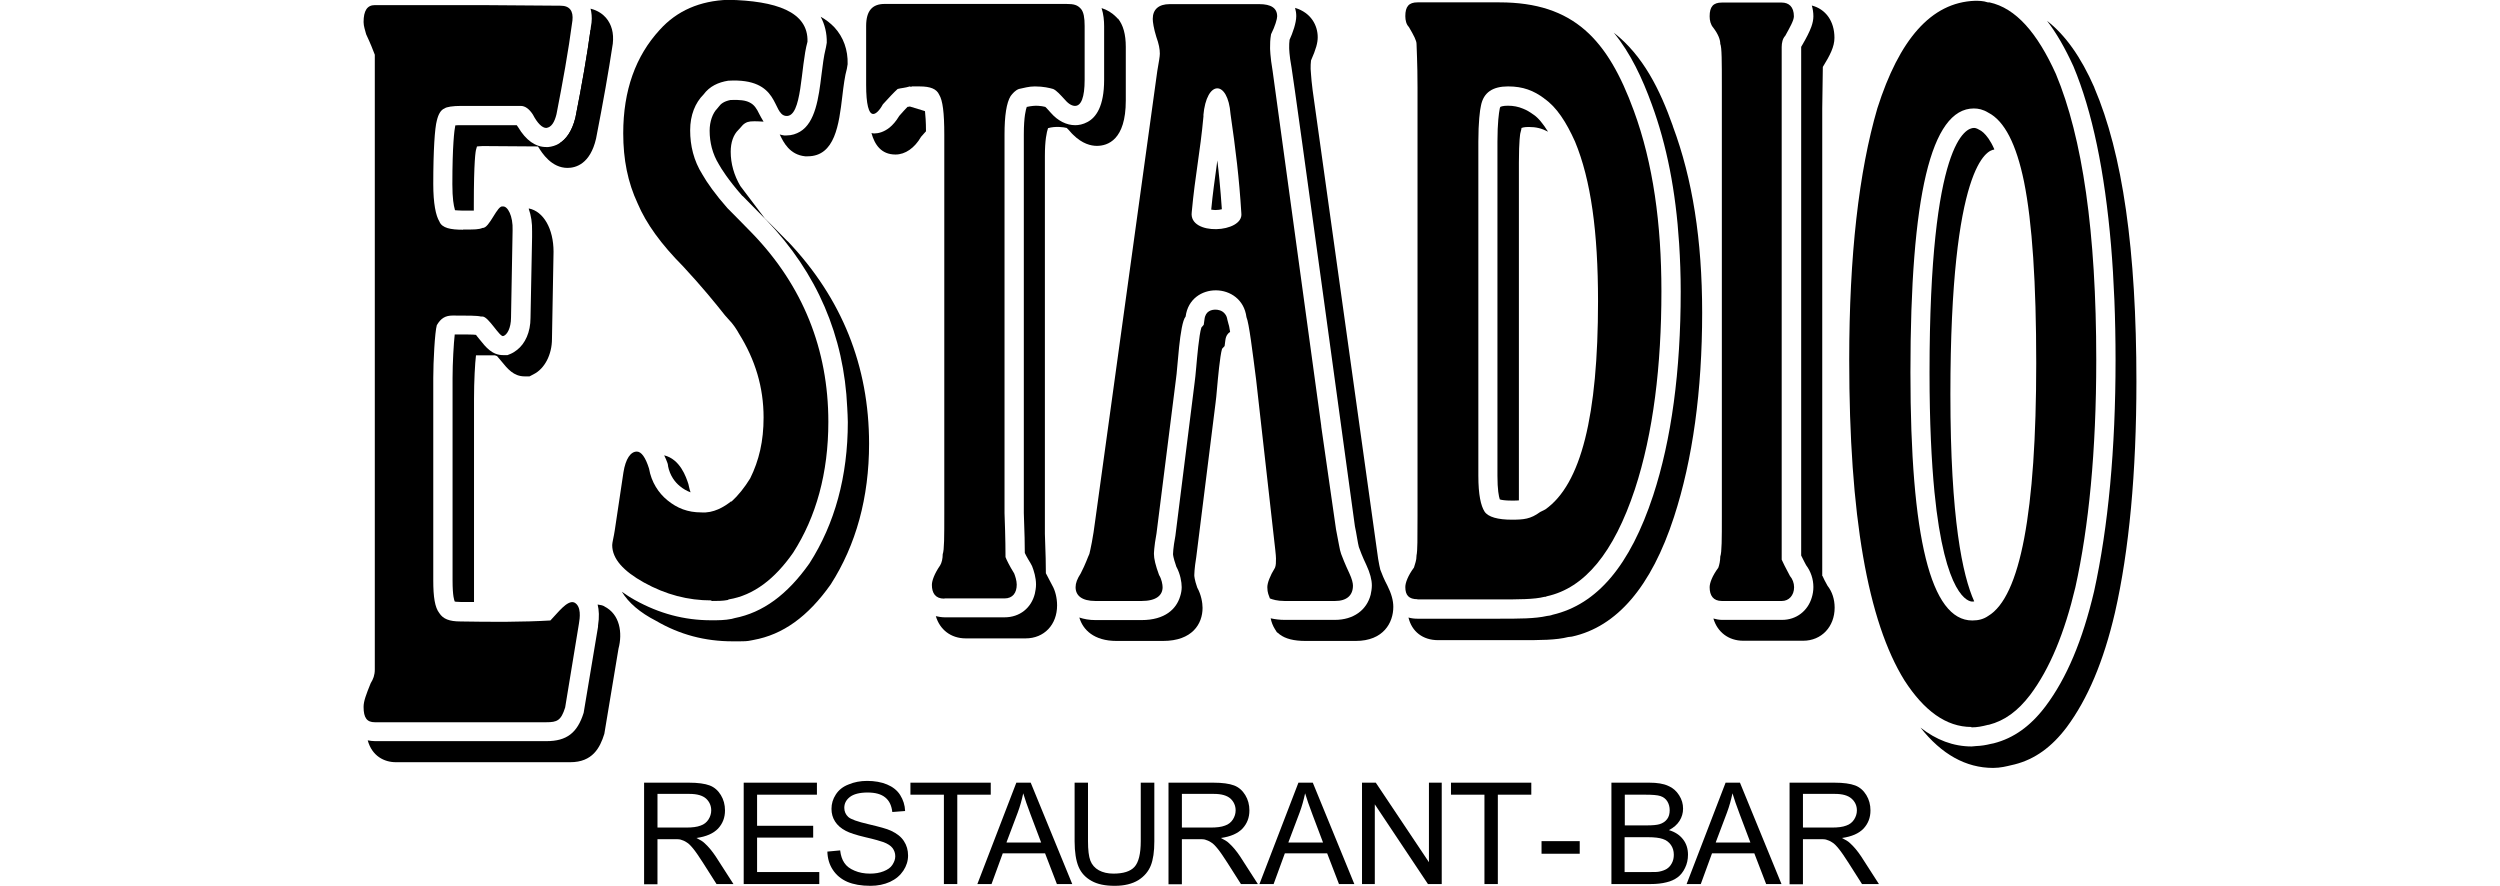 <svg width="127" height="45" viewBox="0 0 127 45" xmlns="http://www.w3.org/2000/svg"><path d="m28.85 7.56c.23 0 .39-.26.49-.7.31-1.58.6-3.14.83-4.73.03-.29-.03-.49-.17-.62-.18 1.31-.42 2.7-.77 4.47-.18.72-.49 1.1-.81 1.3.15.18.29.28.43.28z"/><path d="m30.71 30.8-.13-.05c-.07-.02-.14-.02-.22-.04.07.28.09.63.02 1.07v.06l-.73 4.37c-.32 1.02-.86 1.44-1.89 1.44h-8.71c-.12 0-.25-.02-.37-.04.22.8.84 1.11 1.43 1.11h8.68s.18 0 .18 0c1.13 0 1.51-.73 1.73-1.44l.72-4.33c.21-.79.08-1.75-.73-2.15z"/><path d="m26.86 10.61c.12.33.18.72.17 1.14v.3s-.08 4.1-.08 4.1c0 .72-.27 1.31-.69 1.63-.1.08-.21.15-.33.2l-.15.06h-.22c-.56 0-.88-.4-1.19-.79-.04-.05-.09-.11-.13-.16-.02-.02-.04-.05-.06-.08h-.01c-.1-.02-.58-.02-1.07-.02-.05.44-.11 1.44-.11 2.2v10.29c0 .83.09 1.03.11 1.07v.01s.13.02.29.02h.69c0-.02 0-.03 0-.05v-10.26c0-.9.05-1.82.1-2.22h.96l.11.04c.07.08.16.19.22.26.31.38.62.77 1.18.77h.25s.21-.11.21-.11c.56-.28.93-1 .93-1.79l.08-4.43c0-1.17-.51-2.05-1.25-2.2z"/><path d="m30.79.91c-.15-.17-.39-.37-.79-.47.05.2.08.43.05.71-.02.12-.04.24-.05.36-.18 1.31-.42 2.7-.77 4.47-.18.72-.49 1.1-.81 1.3-.19.12-.39.17-.57.19h-.1c-.55 0-1.03-.34-1.43-1.01-.02-.04-.05-.06-.07-.1h-2.82c-.13 0-.23 0-.3.01-.05.22-.15 1.03-.15 2.99 0 .73.07 1.09.12 1.26 0 .02.01.05.02.06.08 0 .2.02.39.02h.18.38c0-.08 0-.17 0-.27 0-2.27.09-2.77.12-2.85l.04-.14c.07 0 .17-.02.29-.02l2.81.02c.21.35.69 1.09 1.5 1.09.41 0 1.15-.19 1.45-1.49.37-1.9.63-3.37.85-4.82.06-.54-.06-.98-.35-1.32z"/><path d="m23.52 11.67c-.62 0-1.07-.08-1.2-.42-.18-.29-.31-.91-.31-1.9 0-1.74.08-2.86.18-3.22.08-.34.21-.55.39-.62.1-.08.42-.13.86-.13h3.01c.23 0 .44.16.62.44.23.44.47.68.68.68.26-.03.42-.29.52-.7.31-1.59.6-3.17.81-4.76.05-.47-.13-.75-.6-.75l-3.98-.03h-5.46c-.39 0-.57.29-.57.86 0 .21.08.42.13.62.23.49.36.83.44 1.04v31.23c0 .29-.08.49-.21.7-.23.57-.36.91-.36 1.2 0 .57.18.78.57.78h8.71c.55 0 .75-.08.96-.75l.7-4.26c.05-.29.13-.88-.23-1.07-.36-.16-.88.57-1.22.91-1.33.08-2.94.08-4.57.05-.57 0-.88-.13-1.07-.42-.23-.29-.31-.83-.31-1.66v-10.29c0-.83.08-2.34.18-2.68.21-.36.44-.49.81-.49.75 0 1.25 0 1.43.05h.08c.31 0 .88 1.07 1.06.99.18-.05.39-.39.39-.94l.08-4.42c.03-.75-.26-1.25-.49-1.22-.29-.1-.68 1.12-1.04 1.09-.18.08-.44.08-.8.08h-.18z"/><path d="m33.93 23.65c.1.53.38.86.6 1.04.18.15.36.25.55.32-.03-.09-.06-.19-.08-.29l-.03-.13c-.12-.37-.42-1.26-1.23-1.46.06.13.12.25.17.4l.03.12z"/><path d="m42.39 1.39c-.2-.21-.43-.39-.7-.54.21.39.32.84.31 1.32l-.04.23s-.01.06-.02.09c-.09.35-.15.84-.21 1.32-.14 1.16-.31 2.42-1.09 2.88-.19.11-.41.19-.68.19h-.13c-.08-.01-.15-.03-.22-.05 0 .01.01.03.02.04.17.35.48.99 1.27 1.07h.13c1.39 0 1.59-1.62 1.76-3.05.06-.51.13-1.05.23-1.39l.04-.24c.02-.72-.21-1.37-.67-1.87z"/><path d="m40 12.25-.47-.48c-.25-.25-.46-.47-.68-.68l-1.24-1.64c-.32-.54-.49-1.14-.49-1.74 0-.48.14-.87.39-1.11l.11-.12c.15-.2.31-.29.5-.31.27-.02.49 0 .67.01-.09-.14-.16-.28-.22-.39-.13-.27-.25-.47-.5-.59-.2-.1-.49-.14-.96-.12-.35.07-.5.21-.58.32l-.09.11c-.24.24-.39.67-.39 1.13 0 .31.04.6.11.87.08.3.2.58.36.84.11.2.46.77 1.18 1.59l.04.03c.17.17.34.34.52.53.2.21.42.43.68.69 2.57 2.68 3.94 5.88 4.1 9.52.01.24.03.48.03.73 0 2.75-.66 5.17-1.95 7.18-1.13 1.6-2.37 2.5-3.8 2.78l-.15.04c-.35.07-.68.07-1.02.07h-.02c-1.37 0-2.64-.34-3.88-1.03-.24-.13-.46-.28-.66-.42.34.56.92 1.06 1.74 1.48 1.2.7 2.48 1.04 3.89 1.04h.36c.18 0 .38 0 .6-.05l.1-.02c1.49-.27 2.76-1.18 3.92-2.82 1.29-2.01 1.95-4.42 1.95-7.15 0-3.94-1.38-7.39-4.13-10.28z"/><path d="m36.14 30.53c.31 0 .57 0 .83-.05l.05-.03c1.27-.21 2.34-1.04 3.27-2.37 1.17-1.82 1.79-4.05 1.79-6.65 0-3.69-1.3-6.91-3.85-9.56-.49-.49-.83-.86-1.2-1.22l-.08-.08c-.6-.68-1.04-1.3-1.27-1.71-.44-.7-.62-1.46-.62-2.24s.26-1.4.68-1.82c.31-.42.75-.62 1.25-.7 2.68-.16 2.21 1.72 2.94 1.79.83.08.73-2.49 1.09-3.77.05-1.53-1.61-2.08-4.03-2.13-1.43.05-2.6.55-3.48 1.53-1.22 1.33-1.85 3.07-1.85 5.25 0 1.33.23 2.49.73 3.56.44 1.04 1.2 2.08 2.31 3.2.94 1.01 1.64 1.87 2.13 2.49l.16.18c.26.26.44.55.55.75.83 1.33 1.25 2.73 1.25 4.26 0 1.2-.23 2.18-.68 3.09-.29.47-.6.86-.96 1.19v-.03c-.36.29-.91.62-1.53.57-.68 0-1.22-.21-1.72-.62-.44-.36-.81-.91-.93-1.61-.18-.57-.39-.86-.62-.86-.31 0-.57.36-.68 1.06l-.44 2.94c-.05.34-.13.62-.13.75 0 .7.57 1.32 1.61 1.9 1.12.62 2.24.91 3.43.91z"/><path d="m46.97 5.64-.16-.05-.59-.18s-.08.02-.12.02c-.12.12-.26.28-.42.46-.16.27-.33.46-.49.59-.29.23-.57.3-.79.3-.05 0-.09-.02-.13-.02.16.58.49 1.09 1.22 1.09.5 0 .97-.33 1.3-.9l.15-.17s.07-.07.1-.11c0-.49-.03-.82-.05-1.02z"/><path d="m56.78.95-.07-.08c-.23-.23-.47-.37-.75-.46.1.31.13.64.13.92v2.73c0 1.34-.41 1.91-.85 2.14-.22.12-.44.16-.62.16-.44 0-.88-.22-1.23-.62-.08-.09-.14-.15-.19-.21-.03-.04-.07-.07-.1-.1-.21-.05-.48-.1-.93 0h-.01c-.04.11-.15.47-.15 1.4v19.23c.04 1 .05 1.69.05 2.03.02.04.05.09.07.14.06.1.12.23.22.38l.08.15c.09.23.2.58.2.93 0 .17-.03.33-.06.47-.18.72-.76 1.2-1.54 1.2h-3.04c-.16 0-.31-.03-.45-.06.2.68.76 1.13 1.52 1.13h3.04c.94 0 1.6-.69 1.6-1.68 0-.38-.1-.76-.24-1-.15-.28-.25-.48-.33-.63 0-.34-.01-1.03-.05-2v-19.2c0-.79.09-1.21.16-1.41.38-.11.8-.05.95-.01.08.07.15.16.25.27l.07.07c.47.47.92.57 1.21.57.55 0 1.47-.3 1.47-2.3v-2.73c0-.63-.13-1.11-.4-1.44z"/><path d="m47.99 30.4h3.04c.42 0 .62-.29.62-.7 0-.21-.08-.44-.13-.57-.26-.42-.39-.7-.44-.83 0-.16 0-.91-.05-2.23v-19.24c0-.96.1-1.61.31-1.95.1-.13.23-.29.42-.36.26-.05.49-.13.81-.13.44 0 .75.08.93.13.18.08.36.29.62.57.18.21.36.29.49.29.31 0 .49-.42.49-1.33v-2.73c0-.42-.05-.7-.18-.86-.18-.21-.36-.26-.75-.26h-9.23c-.62 0-.94.34-.94 1.12v2.99c0 .99.13 1.48.36 1.48.13 0 .31-.16.49-.49.31-.34.57-.62.75-.78.18-.05.36-.05.62-.13l.08.03v-.03h.42c.55 0 .86.13.99.42.18.29.26.91.26 2.03v19.23c0 1.2 0 1.87-.08 2.08 0 .23-.05.44-.13.57-.29.42-.42.78-.42.99 0 .42.18.7.62.7z"/><path d="m62.41 16.47-.06-.23c-.02-.13-.06-.22-.12-.29-.14-.19-.37-.22-.48-.22-.19 0-.51.06-.56.48l-.04.29-.12.14c-.12.37-.22 1.55-.26 2-.03.35-.06.63-.08.77l-.98 7.81c-.12.64-.12.92-.12.93 0 .02.01.18.15.58 0 .02.01.04.02.06.2.37.27.78.27 1.04 0 .15-.03.32-.08.47-.19.63-.76 1.2-1.96 1.2h-2.34c-.32 0-.58-.05-.82-.13.18.62.74 1.19 1.89 1.19h2.36c1.49 0 2.01-.87 2.01-1.68 0-.26-.07-.67-.27-1.03-.14-.4-.15-.59-.15-.63 0 0 0-.32.1-.92l.98-7.83c.02-.13.05-.43.08-.79.04-.44.14-1.58.25-1.96l.13-.14.04-.31c.03-.22.13-.34.24-.41-.03-.2-.06-.35-.09-.42z"/><path d="m61.95 9.16c-.03-.34-.07-.67-.11-1.01-.01.1-.03.21-.04.31-.09.67-.19 1.34-.27 2.19.05 0 .12.02.21.02.13 0 .25-.02.33-.04-.03-.52-.08-1-.12-1.47z"/><path d="m70.49 29.77c-.18-.34-.29-.61-.37-.83-.03-.12-.07-.31-.11-.55l-3.33-23.82c-.09-.69-.09-1.07-.1-1.07 0-.16 0-.28.02-.43.26-.59.34-.9.34-1.18 0-.58-.32-1.24-1.15-1.49.04.14.06.28.06.42 0 .18-.05.4-.11.6-.07.23-.16.45-.23.6-.02.14-.02.26-.02.41 0 0 0 .36.12 1s3.22 23.31 3.22 23.31c.04.19.08.4.11.59.04.21.06.36.09.46.06.17.18.49.38.91.19.41.28.75.28 1.04 0 .17-.03.32-.06.47-.2.78-.87 1.28-1.82 1.28h-2.55c-.25 0-.49-.03-.71-.08.04.2.11.38.21.54l.1.16.15.12c.29.22.72.33 1.31.33h2.55c1.41 0 1.91-.93 1.91-1.73 0-.33-.1-.68-.3-1.08z"/><path d="m65.27 30.53h2.55c.6 0 .91-.29.91-.78 0-.13-.05-.34-.18-.62-.23-.49-.36-.83-.42-.99-.08-.21-.13-.62-.26-1.25l-.75-5.22v-.03l-2.47-18.03c-.13-.75-.13-1.17-.13-1.17 0-.21 0-.42.05-.7.21-.42.31-.78.31-.91 0-.42-.31-.62-.91-.62h-4.55c-.55 0-.86.26-.86.75 0 .16.05.49.18.91.13.36.18.62.18.86 0 .13-.05.42-.13.88l-3.14 22.74c-.13 1.04-.26 1.58-.31 1.79-.08.16-.18.49-.44.99-.18.28-.26.49-.26.7 0 .42.31.7 1.01.7h2.34c.75 0 1.07-.29 1.07-.7 0-.13-.05-.42-.18-.62-.18-.49-.26-.83-.26-1.07 0 0 0-.34.13-1.04l.99-7.85c.08-.47.18-2.81.49-3.17.23-1.79 2.86-1.77 3.09.03.13.29.31 1.77.49 3.17l.88 7.82c.08.7.13 1.12.13 1.27 0 .21 0 .34-.05.47-.26.42-.39.78-.39.99 0 .29.08.42.13.57.13.05.36.13.75.13zm-4.14-24.66c.16-1.84 1.25-1.82 1.38-.08.26 1.79.44 3.25.55 5.04.13 1.01-2.68 1.17-2.52-.05.18-1.95.42-2.96.6-4.91z"/><path d="m92.57 29.27v-23.76l.03-2.11c.37-.6.59-1.03.59-1.48 0-.85-.45-1.46-1.15-1.64.05.17.08.35.08.55 0 .17-.04.35-.1.52-.1.28-.26.58-.45.91l-.07.12v25.84s.05.11.09.18c.04.09.1.19.16.31.24.32.37.71.37 1.11 0 .19-.03.37-.08.53-.2.68-.78 1.14-1.51 1.14h-3.04c-.16 0-.31-.03-.45-.07.2.68.76 1.13 1.52 1.13h3.04c.93 0 1.6-.71 1.6-1.68 0-.43-.13-.82-.36-1.11-.13-.22-.2-.38-.26-.51z"/><path d="m87.48 30.53h3.04c.36 0 .62-.29.62-.7 0-.21-.08-.42-.21-.57-.23-.42-.36-.7-.42-.83v-26.04c0-.21.05-.44.18-.57.23-.42.44-.78.44-.99 0-.49-.26-.7-.62-.7h-3.04c-.44 0-.62.21-.62.7 0 .21.05.42.18.57.26.34.36.62.36.83.08.16.08.91.08 2.18v21.83c0 1.12 0 1.82-.08 2.03 0 .21-.05.44-.1.57-.31.42-.44.78-.44.99 0 .42.18.7.62.7z"/><path d="m77.91 5.83c-.19-.14-.36-.24-.54-.31-.24-.1-.48-.15-.77-.15-.26 0-.36.05-.38.06 0 0-.03.04-.04.13-.03.15-.11.67-.11 1.64v16.97c0 .71.07 1.05.12 1.2.09.03.28.06.59.06.17 0 .28 0 .38-.01 0-.05 0-.1 0-.16v-17c0-1.14.07-1.48.07-1.48s.05-.2.05-.2c0-.05.02-.07.01-.08.03-.01.13-.05.37-.05.37 0 .66.07.98.24-.25-.4-.49-.7-.74-.87z"/><path d="m84.98 6.4c-.65-1.83-1.5-3.57-3-4.74.86 1.05 1.45 2.32 1.93 3.64.76 2.07 1.22 4.4 1.39 7.08.05.78.08 1.59.08 2.43 0 4.04-.47 7.52-1.4 10.36-1.17 3.55-2.84 5.53-5.11 6.06-.1.04-.2.05-.28.06-.61.14-1.42.14-2.43.14h-4.16c-.16 0-.31-.02-.45-.06.17.71.72 1.15 1.51 1.15h4.16c1.01 0 1.83 0 2.45-.16l.18-.02c2.29-.5 4.04-2.54 5.19-6.08.95-2.92 1.43-6.41 1.43-10.38 0-3.69-.49-6.79-1.49-9.47z"/><path d="m72 30.45h4.16c.99 0 1.79 0 2.29-.13.05 0 .08 0 .13-.03 1.92-.42 3.4-2.21 4.47-5.43.94-2.86 1.35-6.29 1.35-10.06 0-3.43-.42-6.5-1.4-9.17-1.32-3.61-3.04-5.51-6.83-5.51h-4.16c-.44 0-.62.21-.62.7 0 .21.05.42.18.55.26.44.39.7.39.86 0 .21.05.91.05 2.23v21.72c0 1.19 0 1.82-.05 2.03 0 .28-.08.42-.13.62-.31.42-.44.78-.44.99 0 .42.18.62.62.62zm6.45-25.44c.62.42 1.12 1.2 1.56 2.18.81 1.95 1.17 4.6 1.17 8.11 0 5.82-.86 9.3-2.68 10.58l-.26.13c-.49.36-.83.39-1.45.39-.68 0-1.2-.13-1.38-.42s-.31-.83-.31-1.82v-16.96c0-.99.08-1.61.13-1.82.13-.7.62-.99 1.38-.99s1.3.21 1.85.62z"/><path d="m106.39 4.44c-.68-1.55-1.48-2.67-2.4-3.38.48.62.92 1.39 1.34 2.31.96 2.29 1.59 5.35 1.91 9.09.15 1.79.23 3.72.23 5.83 0 4.52-.37 8.47-1.09 11.75-.59 2.5-1.39 4.4-2.46 5.83-.76 1.01-1.62 1.63-2.64 1.89l-.15.03c-.24.06-.48.1-.75.11-.07 0-.14.02-.22.02-.93 0-1.8-.33-2.6-.96 1.07 1.36 2.31 2.05 3.69 2.05.37 0 .68-.08.97-.15l.13-.03c1.02-.26 1.88-.88 2.64-1.89 1.06-1.43 1.87-3.33 2.45-5.82.72-3.16 1.09-7.11 1.09-11.73 0-6.69-.7-11.58-2.14-14.94z"/><path d="m101.31 7.58c-.2-.46-.4-.7-.55-.84-.08-.07-.15-.12-.2-.14-.17-.1-.23-.1-.29-.1-.37 0-2.25.6-2.25 12.43 0 2.53.1 4.51.25 6.06.53 5.37 1.75 5.57 1.92 5.57.04 0 .07 0 .1-.01-.59-1.31-1.21-4.18-1.21-10.52 0-11.7 1.89-12.4 2.22-12.43z"/><path d="m100.14 36.95c.31 0 .55-.05.86-.13h.03c.81-.21 1.48-.7 2.11-1.53.99-1.32 1.74-3.14 2.29-5.46.68-3.07 1.06-6.91 1.06-11.54 0-6.5-.7-11.3-2.05-14.53-.94-2.08-2.03-3.35-3.38-3.64h-.08c-.23-.08-.47-.08-.65-.08-2.24.08-3.85 1.98-4.96 5.46-.94 3.22-1.43 7.48-1.43 12.78 0 7.9.94 13.28 2.81 16.29.99 1.53 2.11 2.36 3.4 2.36zm.05-5.43c-2.11 0-3.14-4.21-3.14-12.6 0-8.94 1.04-13.41 3.22-13.41.23 0 .47.05.73.21.83.42 1.43 1.61 1.82 3.51.42 2.08.62 5.17.62 9.22 0 7.54-.81 11.87-2.44 12.84-.23.16-.49.23-.8.23z"/><path d="m32.72 44.91v-5.15h2.28c.46 0 .81.05 1.05.14s.43.26.57.49.21.49.21.78c0 .37-.12.67-.35.92-.24.25-.6.41-1.1.48.18.09.32.17.41.26.2.18.39.41.57.68l.9 1.4h-.86l-.68-1.07c-.2-.31-.36-.55-.49-.71s-.24-.28-.35-.34c-.1-.07-.21-.11-.31-.14-.08-.02-.2-.02-.38-.02h-.79v2.29h-.68zm.68-2.87h1.46c.31 0 .55-.03.73-.1.18-.06.31-.17.4-.31s.14-.3.14-.46c0-.24-.09-.44-.26-.6-.18-.16-.46-.24-.84-.24h-1.63v1.7z"/><path d="m37.78 44.91v-5.15h3.72v.61h-3.04v1.58h2.85v.6h-2.85v1.75h3.16v.61z"/><path d="m42.04 43.26.64-.06c.03.26.1.47.21.63.11.17.28.3.52.4.23.1.5.15.79.15.26 0 .49-.04.69-.12s.35-.18.44-.32.15-.28.15-.44-.05-.3-.14-.42-.25-.22-.46-.3c-.14-.05-.44-.14-.92-.25-.47-.11-.8-.22-.99-.32-.25-.13-.43-.29-.55-.48s-.18-.4-.18-.64c0-.26.07-.5.22-.73s.36-.4.65-.51c.28-.12.6-.18.94-.18.38 0 .72.06 1.01.18s.52.3.67.54.24.51.25.81l-.65.05c-.04-.33-.15-.57-.36-.74s-.5-.25-.9-.25-.71.08-.9.23-.28.33-.28.55c0 .18.07.34.2.46s.47.24 1.03.37c.55.13.93.23 1.14.33.3.14.52.31.66.53.14.21.21.46.21.73s-.08.53-.24.77-.38.43-.68.57c-.29.13-.62.2-.99.2-.47 0-.86-.07-1.17-.2-.32-.14-.56-.34-.74-.61s-.27-.58-.28-.93z"/><path d="m47.95 44.91v-4.54h-1.7v-.61h4.08v.61h-1.7v4.54z"/><path d="m49.65 44.91 1.98-5.15h.73l2.11 5.15h-.78l-.6-1.56h-2.15l-.57 1.56zm1.49-2.11h1.75l-.54-1.43c-.16-.43-.29-.79-.37-1.07-.07.33-.16.66-.28.98l-.57 1.51z"/><path d="m57.96 39.76h.68v2.98c0 .52-.06.93-.18 1.23s-.33.55-.63.74c-.31.19-.71.29-1.2.29s-.88-.08-1.18-.25c-.31-.17-.53-.41-.66-.72s-.2-.75-.2-1.29v-2.98h.68v2.97c0 .45.04.78.12.99s.23.38.43.49.45.17.74.17c.5 0 .86-.11 1.07-.34s.32-.66.32-1.31v-2.97z"/><path d="m59.36 44.91v-5.15h2.28c.46 0 .81.05 1.05.14s.43.26.57.49.21.49.21.78c0 .37-.12.67-.35.92-.24.25-.6.41-1.1.48.18.09.32.17.41.26.2.18.39.41.57.68l.9 1.4h-.86l-.68-1.07c-.2-.31-.36-.55-.49-.71s-.24-.28-.35-.34c-.1-.07-.21-.11-.31-.14-.08-.02-.2-.02-.38-.02h-.79v2.29h-.68zm.68-2.87h1.46c.31 0 .55-.03.73-.1.18-.06.31-.17.4-.31s.14-.3.14-.46c0-.24-.09-.44-.26-.6-.18-.16-.46-.24-.84-.24h-1.63v1.7z"/><path d="m63.98 44.91 1.98-5.15h.73l2.11 5.15h-.78l-.6-1.56h-2.15l-.57 1.56zm1.48-2.11h1.75l-.54-1.43c-.16-.43-.29-.79-.37-1.07-.07.33-.16.66-.28.98l-.57 1.51z"/><path d="m69.19 44.91v-5.15h.7l2.7 4.04v-4.04h.65v5.15h-.7l-2.7-4.05v4.05z"/><path d="m75.41 44.91v-4.54h-1.7v-.61h4.08v.61h-1.7v4.54z"/><path d="m78.31 43.37v-.64h1.94v.64z"/><path d="m81.86 44.91v-5.15h1.93c.39 0 .71.05.95.16.24.1.42.26.56.48s.2.44.2.68c0 .22-.06.43-.18.62s-.3.35-.54.47c.31.09.55.25.72.47s.25.48.25.78c0 .24-.05.47-.15.67-.1.21-.23.37-.38.48s-.34.2-.56.25c-.23.06-.5.09-.83.09h-1.96zm.68-2.98h1.11c.3 0 .52-.02.65-.06.17-.05.3-.14.39-.26s.13-.27.13-.45c0-.17-.04-.32-.12-.45s-.2-.22-.35-.27-.41-.07-.78-.07h-1.03zm0 2.37h1.28c.22 0 .37 0 .46-.02.16-.03.29-.08.39-.14.11-.07.19-.16.26-.29s.1-.27.1-.43c0-.19-.05-.36-.15-.5s-.23-.24-.41-.3c-.17-.06-.43-.09-.75-.09h-1.19v1.77z"/><path d="m85.68 44.91 1.98-5.15h.73l2.11 5.15h-.78l-.6-1.56h-2.15l-.57 1.56zm1.49-2.11h1.75l-.54-1.43c-.16-.43-.29-.79-.37-1.07-.07.33-.16.66-.28.98l-.57 1.51z"/><path d="m90.91 44.91v-5.15h2.28c.46 0 .81.05 1.05.14s.43.26.57.49.21.49.21.78c0 .37-.12.67-.35.92-.24.25-.6.41-1.1.48.18.09.32.17.41.26.2.18.39.41.57.68l.9 1.4h-.86l-.68-1.07c-.2-.31-.36-.55-.49-.71s-.24-.28-.35-.34c-.1-.07-.21-.11-.31-.14-.08-.02-.2-.02-.38-.02h-.79v2.29h-.68zm.69-2.87h1.46c.31 0 .55-.03.73-.1.18-.06.31-.17.4-.31s.14-.3.14-.46c0-.24-.09-.44-.27-.6s-.46-.24-.84-.24h-1.63v1.7z"/></svg>